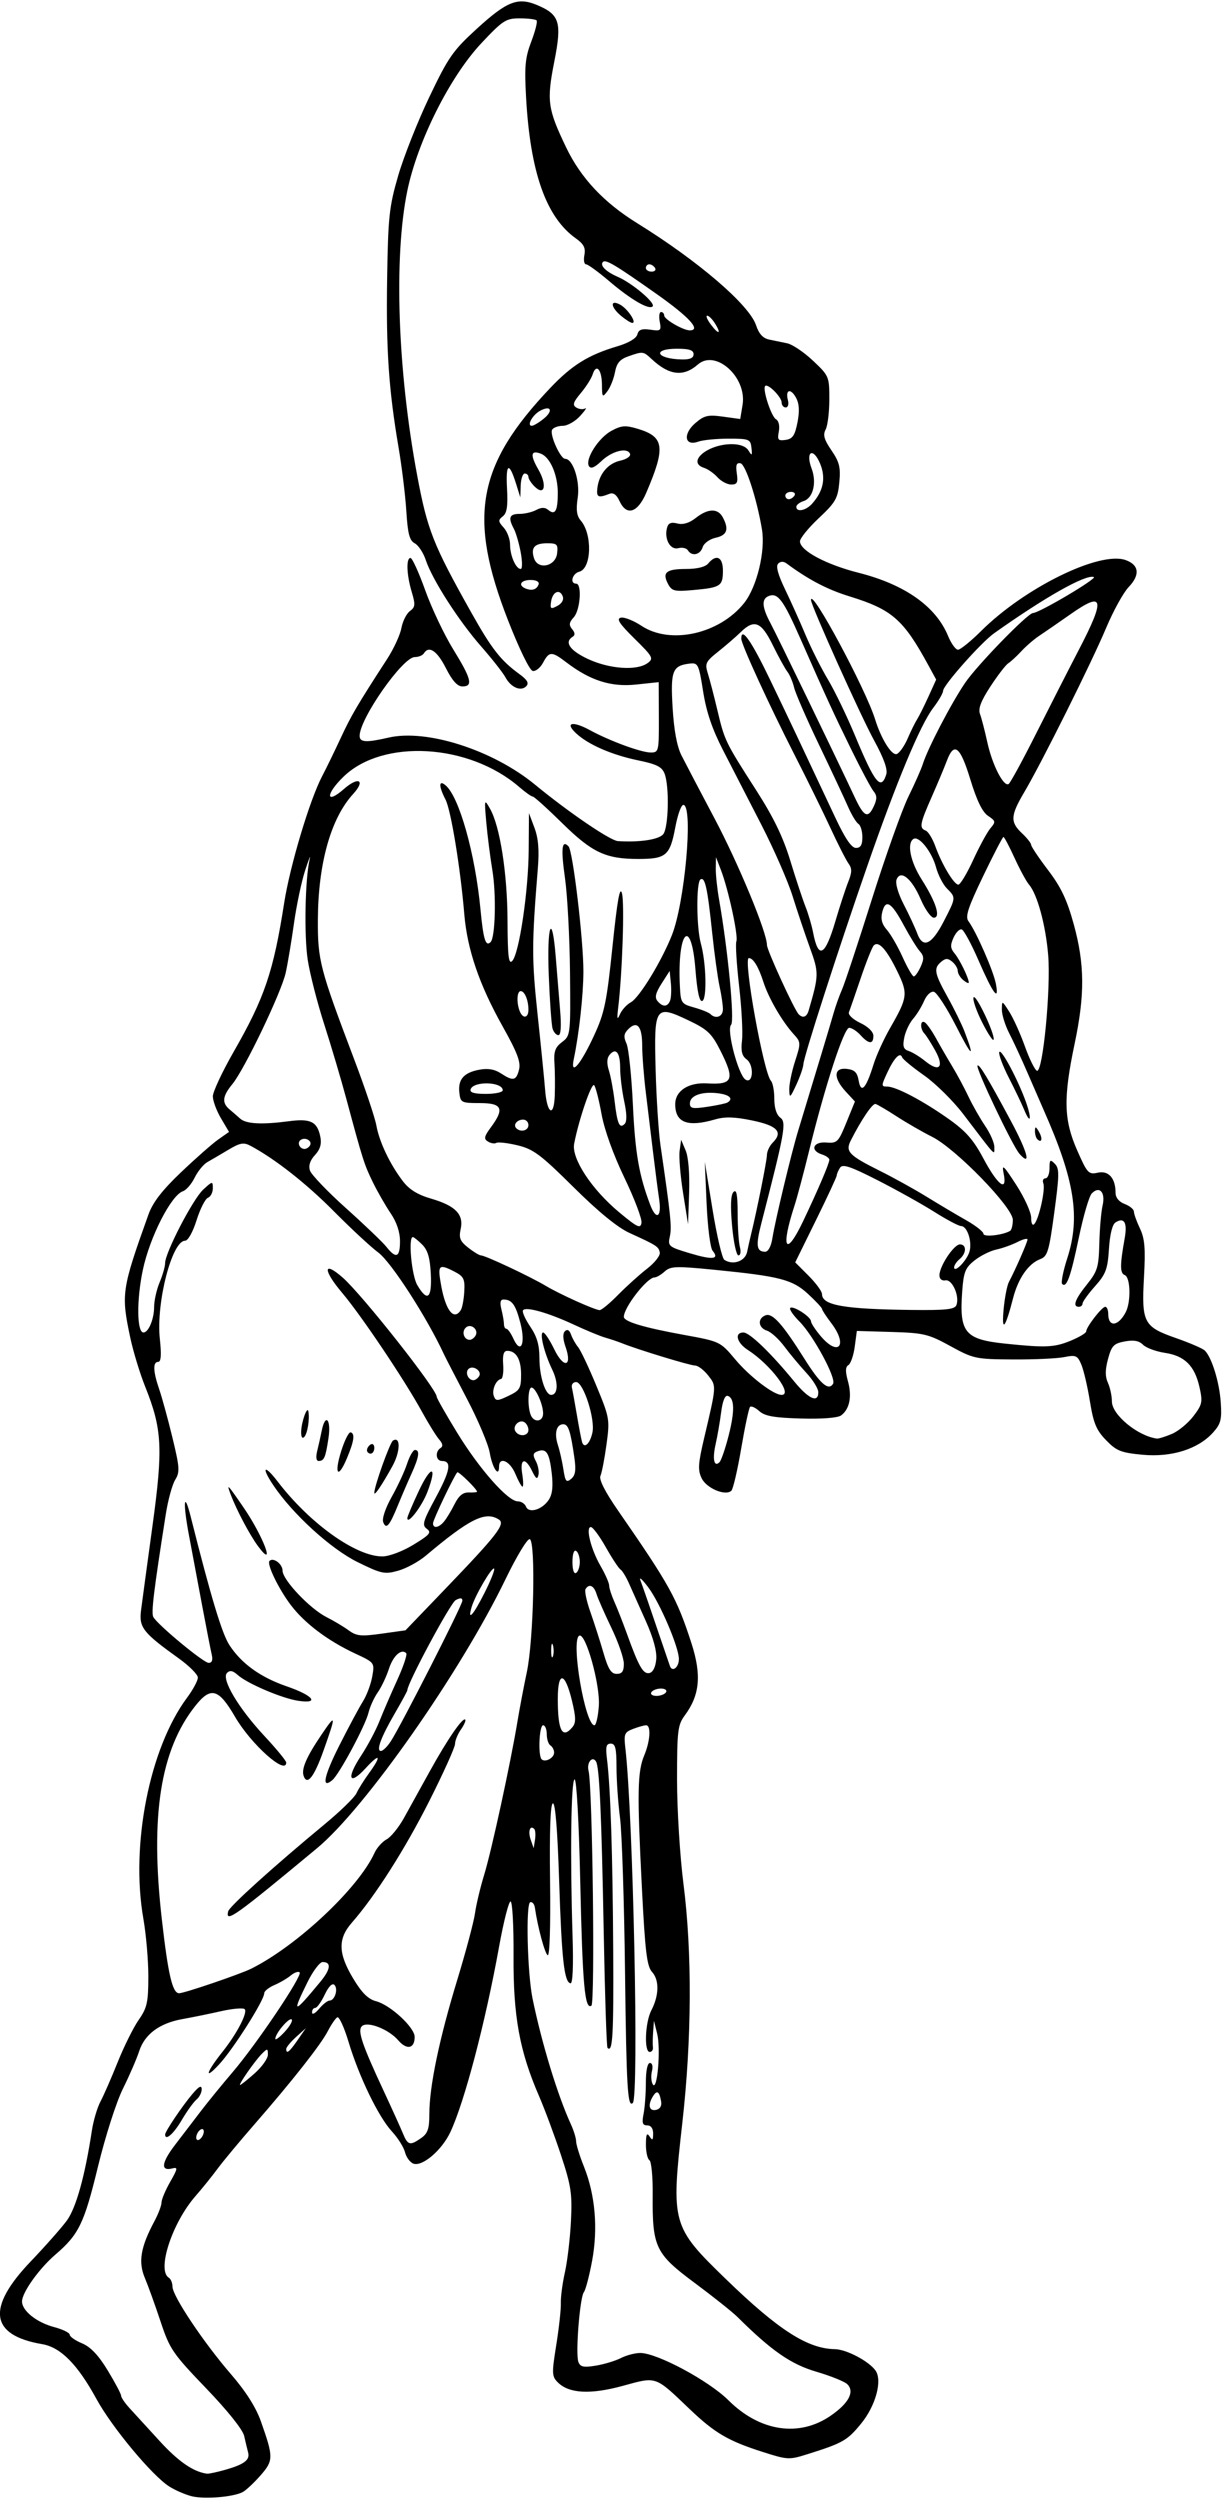 <?xml version="1.0" encoding="UTF-8" standalone="no"?>
<!-- Created with Inkscape (http://www.inkscape.org/) -->

<svg
   xmlns:dc="http://purl.org/dc/elements/1.1/"
   xmlns:cc="http://creativecommons.org/ns#"
   xmlns:rdf="http://www.w3.org/1999/02/22-rdf-syntax-ns#"
   xmlns:svg="http://www.w3.org/2000/svg"
   xmlns="http://www.w3.org/2000/svg"
   xmlns:sodipodi="http://sodipodi.sourceforge.net/DTD/sodipodi-0.dtd"
   xmlns:inkscape="http://www.inkscape.org/namespaces/inkscape"
   id="svg4196"
   version="1.1"
   inkscape:version="0.91 r13725"
   width="312.188"
   height="638.438"
   viewBox="0 0 312.188 638.438"
   sodipodi:docname="Minstrel8.svg">
  <defs
     id="defs4200" />
  <sodipodi:namedview
     pagecolor="#ffffff"
     bordercolor="#666666"
     borderopacity="1"
     objecttolerance="10"
     gridtolerance="10"
     guidetolerance="10"
     inkscape:pageopacity="0"
     inkscape:pageshadow="2"
     inkscape:window-width="1600"
     inkscape:window-height="837"
     id="namedview4198"
     showgrid="false"
     inkscape:zoom="1.0494371"
     inkscape:cx="156.09375"
     inkscape:cy="319.21875"
     inkscape:window-x="-8"
     inkscape:window-y="-8"
     inkscape:window-maximized="1"
     inkscape:current-layer="svg4196" />
  <path
     style="fill:#000000"
     d="m 49.046,637.545 c -1.642,-0.396 -4.255,-1.525 -5.807,-2.507 -4.368,-2.766 -14.64,-15.107 -18.587,-22.332 -4.844,-8.867 -9.148,-13.217 -13.871,-14.02 -13.343,-2.268 -14.306,-9.229 -2.924,-21.139 3.72,-3.893 7.873,-8.591 9.228,-10.44 2.35,-3.207 4.63,-11.397 6.373,-22.888 0.391,-2.578 1.385,-5.953 2.209,-7.5 0.824,-1.547 2.807,-6.08 4.407,-10.073 1.6,-3.993 4.012,-8.845 5.36,-10.781 2.141,-3.076 2.452,-4.467 2.462,-11.021 0.006,-4.125 -0.564,-10.783 -1.268,-14.796 -3.31,-18.877 1.559,-43.528 11.151,-56.454 1.531,-2.062 2.777,-4.383 2.769,-5.156 -0.008,-0.773 -2.208,-2.98 -4.891,-4.904 -9.15,-6.563 -10.187,-7.887 -9.624,-12.285 0.275,-2.147 1.589,-11.844 2.921,-21.548 2.731,-19.902 2.478,-24.704 -1.873,-35.581 -1.352,-3.38 -3.07,-9.029 -3.816,-12.554 -2.353,-11.107 -2.179,-12.282 4.657,-31.378 1.114,-3.111 3.472,-6.171 8.31,-10.781 3.715,-3.54 7.997,-7.312 9.515,-8.381 l 2.76,-1.943 -2.066,-3.501 C 55.304,283.656 54.375,281.142 54.375,279.995 c 0,-1.147 2.408,-6.291 5.352,-11.431 7.877,-13.755 10.123,-20.379 12.869,-37.939 1.489,-9.521 6.527,-26.338 9.707,-32.402 1.065,-2.03 3.209,-6.434 4.764,-9.785 2.652,-5.715 4.261,-8.452 11.85,-20.156 1.672,-2.578 3.304,-6.119 3.627,-7.868 0.323,-1.749 1.301,-3.702 2.173,-4.34 1.378,-1.008 1.439,-1.647 0.466,-4.897 -1.311,-4.374 -1.465,-8.677 -0.311,-8.677 0.445,0 2.142,3.726 3.771,8.281 1.629,4.554 4.851,11.344 7.16,15.089 4.637,7.52 5.113,9.443 2.338,9.443 -1.289,0 -2.587,-1.437 -4.235,-4.688 -2.25,-4.441 -4.338,-5.832 -5.625,-3.75 -0.319,0.516 -1.362,0.938 -2.319,0.938 -3.078,0 -14.087,15.728 -14.087,20.125 0,1.664 1.666,1.764 7.39,0.444 9.771,-2.253 26.659,3.17 37.416,12.014 8.6,7.071 19.206,14.294 21.171,14.418 5.647,0.357 10.524,-0.393 11.601,-1.784 1.35,-1.743 1.578,-12.152 0.337,-15.416 -0.669,-1.76 -2.002,-2.437 -6.72,-3.412 -6.765,-1.397 -12.787,-4.019 -15.906,-6.925 -2.944,-2.742 -0.899,-3.212 3.519,-0.809 5.105,2.777 13.109,5.719 15.56,5.719 2.045,0 2.109,-0.28 2.075,-8.985 l -0.036,-8.985 -5.803,0.616 c -6.362,0.675 -11.691,-1.018 -17.754,-5.643 -3.795,-2.894 -4.413,-2.888 -5.992,0.063 -0.7,1.308 -1.886,2.257 -2.635,2.109 -0.787,-0.155 -3.45,-5.613 -6.306,-12.925 -10.325,-26.433 -7.919,-39.663 10.801,-59.37 5.542,-5.834 9.726,-8.427 17.162,-10.636 2.843,-0.844 4.811,-2.014 5.073,-3.015 0.323,-1.236 1.131,-1.532 3.309,-1.213 2.682,0.394 2.849,0.252 2.409,-2.047 -0.26,-1.358 -0.109,-2.47 0.335,-2.47 0.444,0 0.807,0.411 0.807,0.913 0,0.966 4.848,3.774 6.516,3.774 2.987,0 -0.088,-3.378 -8.442,-9.274 -10.509,-7.417 -13.011,-8.914 -13.717,-8.208 -0.873,0.873 0.722,2.489 3.754,3.804 3.732,1.619 9.754,6.719 8.929,7.562 -0.937,0.958 -5.61,-1.765 -11.158,-6.501 C 152.826,69.416 150.19,67.5 149.712,67.5 c -0.478,0 -0.665,-1.066 -0.416,-2.369 0.348,-1.819 -0.162,-2.807 -2.197,-4.256 -7.599,-5.411 -11.643,-16.882 -12.702,-36.031 -0.438,-7.922 -0.231,-10.13 1.34,-14.249 1.022,-2.681 1.626,-5.106 1.342,-5.391 C 136.795,4.92 134.847,4.688 132.749,4.688 c -3.496,0 -4.309,0.527 -9.758,6.328 -8.055,8.575 -16.332,25.076 -18.944,37.771 -3.473,16.879 -2.461,45.97 2.527,72.619 2.613,13.962 4.065,17.643 13.797,34.983 5.268,9.386 7.528,12.278 12.335,15.781 2.012,1.466 2.487,2.303 1.748,3.078 -1.362,1.427 -3.936,0.328 -5.341,-2.28 -0.629,-1.167 -3.418,-4.713 -6.197,-7.88 -5.74,-6.539 -12.506,-17.092 -14.147,-22.063 -0.608,-1.843 -1.871,-3.76 -2.806,-4.261 -1.348,-0.721 -1.794,-2.419 -2.155,-8.196 -0.251,-4.007 -1.137,-11.294 -1.97,-16.193 -2.538,-14.928 -3.222,-25.002 -2.935,-43.26 0.248,-15.772 0.524,-18.335 2.825,-26.25 1.403,-4.824 4.977,-13.854 7.942,-20.065 4.888,-10.239 6.031,-11.878 12.232,-17.537 7.597,-6.933 10.389,-8.028 15.271,-5.988 5.824,2.433 6.422,4.383 4.437,14.454 -1.981,10.047 -1.703,12.063 3.017,21.903 3.76,7.839 9.612,14.08 18.169,19.377 15.599,9.657 28.643,20.858 30.365,26.075 0.716,2.169 1.76,3.314 3.316,3.635 1.249,0.258 3.343,0.692 4.653,0.965 1.31,0.273 4.264,2.266 6.562,4.43 4.095,3.854 4.18,4.054 4.18,9.878 0,3.269 -0.425,6.738 -0.943,7.707 -0.733,1.369 -0.4,2.559 1.492,5.329 2.034,2.978 2.364,4.326 2.003,8.177 -0.384,4.101 -0.965,5.111 -5.242,9.127 -2.645,2.484 -4.81,5.149 -4.81,5.923 0,2.367 6.617,5.912 15,8.037 11.808,2.993 19.734,8.591 22.834,16.13 0.795,1.934 1.938,3.516 2.541,3.516 0.602,0 3.261,-2.154 5.907,-4.786 11.115,-11.054 30.251,-20.453 36.891,-18.118 3.476,1.222 3.775,3.792 0.803,6.894 -1.346,1.405 -3.941,6.109 -5.765,10.454 -3.731,8.883 -16.434,34.362 -20.903,41.925 -3.545,6 -3.637,7.642 -0.589,10.506 1.289,1.211 2.344,2.545 2.344,2.965 0,0.42 1.944,3.32 4.32,6.444 3.31,4.352 4.844,7.586 6.562,13.832 2.801,10.181 2.86,18 0.23,30.485 -2.918,13.851 -2.794,19.417 0.603,27.16 2.617,5.965 2.942,6.32 5.315,5.799 2.756,-0.605 4.533,1.414 4.533,5.152 0,1.228 0.875,2.293 2.344,2.851 1.289,0.49 2.344,1.365 2.344,1.944 0,0.579 0.693,2.513 1.54,4.298 1.23,2.592 1.438,5.079 1.037,12.372 -0.645,11.706 -0.107,12.733 8.188,15.632 3.525,1.232 6.835,2.665 7.355,3.185 1.785,1.785 3.711,8.041 4.062,13.194 0.302,4.438 0.029,5.515 -1.958,7.728 -3.802,4.235 -10.582,6.376 -17.997,5.684 -5.53,-0.516 -6.672,-0.97 -9.333,-3.711 -2.493,-2.567 -3.228,-4.332 -4.134,-9.927 -0.606,-3.743 -1.591,-7.965 -2.19,-9.383 -0.985,-2.334 -1.398,-2.515 -4.375,-1.917 -1.808,0.364 -7.717,0.634 -13.131,0.6 -9.471,-0.059 -10.075,-0.188 -15.938,-3.407 -5.611,-3.081 -6.799,-3.367 -15,-3.611 l -8.906,-0.264 -0.542,4.027 c -0.298,2.215 -1.027,4.327 -1.618,4.692 -0.783,0.484 -0.812,1.62 -0.108,4.171 1.067,3.865 0.41,7.099 -1.765,8.69 -0.861,0.63 -4.882,0.939 -10.248,0.787 -6.839,-0.193 -9.239,-0.618 -10.64,-1.886 -0.995,-0.901 -2.057,-1.389 -2.36,-1.086 -0.303,0.303 -1.318,5.059 -2.256,10.569 -0.938,5.51 -2.069,10.381 -2.513,10.825 -1.456,1.456 -6.339,-0.572 -7.593,-3.154 -1.019,-2.097 -0.922,-3.688 0.624,-10.252 3.193,-13.553 3.176,-13.291 1.019,-16.034 -1.089,-1.384 -2.593,-2.517 -3.343,-2.517 -1.291,0 -14.635,-4.069 -18.657,-5.689 -1.031,-0.415 -2.93,-1.054 -4.219,-1.418 -1.289,-0.364 -4.875,-1.843 -7.969,-3.285 -6.671,-3.111 -12.46,-4.746 -13.104,-3.704 -0.255,0.412 0.586,2.294 1.868,4.183 1.699,2.504 2.33,4.68 2.33,8.036 0,4.667 1.503,9.377 2.992,9.377 1.741,0 1.886,-3.138 0.296,-6.413 -2.054,-4.231 -3.352,-9.524 -2.335,-9.524 0.415,0 1.689,1.93 2.831,4.289 2.424,5.007 4.677,4.505 2.883,-0.643 -0.697,-1.998 -0.748,-3.377 -0.147,-3.978 0.6,-0.6 1.142,-0.296 1.561,0.878 0.353,0.989 1.166,2.43 1.807,3.204 0.641,0.773 2.735,5.203 4.654,9.844 3.392,8.204 3.464,8.619 2.592,15 -0.493,3.609 -1.187,7.216 -1.543,8.014 -0.421,0.946 1.152,4.047 4.517,8.906 13.16,19.002 14.982,22.294 18.706,33.781 2.644,8.155 2.178,13.284 -1.68,18.499 -1.8,2.434 -1.978,3.906 -1.978,16.424 0,7.577 0.737,19.518 1.641,26.597 2.234,17.49 2.129,39.644 -0.289,61.026 -2.91,25.733 -2.692,26.52 11.06,39.853 13.444,13.034 20.918,17.845 27.901,17.956 2.933,0.047 8.602,3.013 10.365,5.424 1.842,2.519 0.091,9.02 -3.664,13.603 -3.526,4.303 -4.642,4.941 -13.562,7.756 -4.852,1.531 -5.168,1.516 -11.719,-0.581 -8.713,-2.788 -12.137,-4.806 -18.555,-10.937 -8.882,-8.483 -8.31,-8.285 -16.978,-5.909 -8.308,2.277 -13.797,1.991 -16.655,-0.868 -1.54,-1.54 -1.569,-2.255 -0.395,-9.588 0.698,-4.358 1.221,-9.155 1.163,-10.659 -0.058,-1.504 0.411,-5.055 1.044,-7.891 0.633,-2.836 1.326,-8.725 1.542,-13.087 0.345,-6.998 0.044,-8.982 -2.566,-16.875 -1.626,-4.92 -4.152,-11.704 -5.612,-15.077 -4.974,-11.488 -6.585,-20.367 -6.491,-35.768 0.047,-7.688 -0.293,-13.881 -0.761,-13.881 -0.465,0 -1.78,5.168 -2.921,11.484 -3.506,19.4 -8.815,39.614 -12.446,47.392 -2.18,4.669 -7.205,8.944 -9.485,8.069 -0.845,-0.324 -1.798,-1.631 -2.118,-2.904 -0.319,-1.273 -1.817,-3.652 -3.329,-5.287 -3.442,-3.724 -8.421,-14.002 -11.091,-22.894 -1.122,-3.738 -2.424,-6.559 -2.893,-6.269 -0.469,0.29 -1.547,1.869 -2.395,3.508 -1.801,3.483 -9.08,12.729 -18.769,23.841 -3.778,4.333 -8.014,9.431 -9.413,11.328 -1.399,1.897 -3.928,5.032 -5.62,6.965 -5.973,6.826 -9.939,18.938 -6.83,20.859 0.516,0.319 0.938,1.344 0.938,2.279 0,2.369 7.912,14.222 14.861,22.264 3.893,4.505 6.454,8.535 7.744,12.188 3.233,9.15 3.224,9.959 -0.147,13.798 -1.665,1.897 -3.709,3.801 -4.54,4.231 -2.419,1.251 -9.688,1.85 -12.935,1.067 z m 8.502,-6.772 c 4.867,-1.389 6.352,-2.513 5.842,-4.421 -0.222,-0.83 -0.674,-2.719 -1.005,-4.2 -0.365,-1.632 -4.196,-6.433 -9.732,-12.195 -8.528,-8.877 -9.293,-9.997 -11.614,-16.996 -1.366,-4.121 -3.185,-9.16 -4.041,-11.198 -1.72,-4.093 -1.073,-7.894 2.464,-14.495 0.983,-1.834 1.792,-3.974 1.799,-4.755 0.006,-0.781 1.006,-3.159 2.221,-5.285 1.927,-3.369 1.999,-3.809 0.563,-3.434 -3.067,0.802 -2.822,-1.43 0.658,-5.981 1.906,-2.493 4.911,-6.422 6.677,-8.731 1.766,-2.309 5.38,-6.738 8.033,-9.844 6.191,-7.249 17.929,-24.71 17.14,-25.499 -0.332,-0.332 -1.345,0.015 -2.251,0.771 -0.906,0.757 -2.807,1.87 -4.224,2.474 C 68.66,507.59 67.5,508.529 67.5,509.071 c 0,1.805 -7.908,14.275 -11.527,18.177 -3.926,4.233 -3.328,2.047 0.892,-3.255 3.659,-4.599 6.478,-10.025 5.642,-10.861 -0.381,-0.381 -3.105,-0.147 -6.053,0.521 -2.948,0.668 -7.37,1.571 -9.826,2.008 -5.851,1.04 -9.662,3.859 -11.064,8.184 -0.624,1.925 -2.495,6.242 -4.157,9.594 -1.701,3.43 -4.494,12.151 -6.389,19.95 -3.523,14.501 -4.863,17.265 -10.863,22.424 -4.186,3.599 -8.528,9.692 -8.528,11.968 0,2.382 3.732,5.361 8.203,6.547 2.191,0.582 3.984,1.457 3.984,1.946 0,0.489 1.418,1.481 3.151,2.205 2.189,0.915 4.193,3.032 6.562,6.932 1.876,3.088 3.411,5.986 3.411,6.44 0,0.453 0.964,1.875 2.142,3.159 1.178,1.284 4.649,5.076 7.712,8.428 4.769,5.218 8.593,7.857 12.068,8.326 0.456,0.061 2.565,-0.384 4.688,-0.99 z M 42.188,545.138 c 0,-0.783 4.343,-7.234 6.93,-10.294 1.694,-2.004 2.387,-2.374 2.412,-1.287 0.019,0.839 -0.58,2.035 -1.33,2.658 -0.75,0.623 -2.455,2.994 -3.79,5.271 -2.058,3.511 -4.222,5.383 -4.222,3.652 z m 170.014,71.835 c 4.663,-3.208 6.213,-6.176 4.223,-8.088 -0.698,-0.67 -4.258,-2.097 -7.913,-3.171 -6.461,-1.898 -11.436,-5.351 -20.074,-13.934 -1.289,-1.281 -6.225,-5.212 -10.97,-8.737 -10.056,-7.471 -10.844,-9.133 -10.721,-22.613 0.041,-4.49 -0.335,-8.418 -0.836,-8.727 -0.501,-0.31 -0.904,-2.12 -0.896,-4.023 0.011,-2.579 0.246,-3.102 0.923,-2.054 0.735,1.137 0.912,1.003 0.923,-0.703 0.009,-1.328 -0.55,-2.109 -1.509,-2.109 -1.206,0 -1.401,-0.61 -0.938,-2.93 0.322,-1.611 0.586,-5.197 0.586,-7.969 0,-3.063 0.407,-5.039 1.039,-5.039 0.611,0 0.82,0.873 0.508,2.117 -0.292,1.164 -0.186,2.677 0.237,3.361 1.147,1.856 2.073,-9.07 1.1,-12.978 l -0.817,-3.281 -0.207,2.812 c -0.114,1.547 -0.139,3.34 -0.055,3.984 0.084,0.645 -0.288,1.172 -0.826,1.172 -1.469,0 -1.166,-7.587 0.426,-10.639 1.983,-3.803 2.059,-7.714 0.189,-9.78 -1.34,-1.481 -1.78,-5.149 -2.623,-21.852 -1.221,-24.197 -1.125,-29.306 0.625,-33.495 1.526,-3.653 1.77,-7.671 0.466,-7.671 -0.482,0 -1.975,0.418 -3.317,0.928 -2.22,0.844 -2.399,1.29 -1.979,4.922 1.99,17.229 3.499,89.012 1.905,90.606 -1.329,1.329 -1.637,-3.844 -1.991,-33.374 -0.214,-17.937 -0.792,-35.702 -1.284,-39.477 -0.492,-3.776 -0.894,-9.576 -0.894,-12.891 0,-4.836 -0.289,-6.026 -1.464,-6.026 -1.175,0 -1.365,0.785 -0.965,3.984 0.896,7.161 1.449,24.171 1.587,48.791 0.123,21.879 -0.133,26.249 -1.459,24.924 -0.234,-0.234 -0.668,-13.488 -0.964,-29.453 -0.564,-30.426 -1.098,-42.274 -1.969,-43.683 -0.95,-1.538 -2.428,0.293 -1.908,2.365 1.017,4.052 1.689,59.417 0.729,60.01 -1.702,1.052 -2.266,-5.235 -2.852,-31.771 -0.337,-15.282 -0.941,-26.164 -1.445,-26.028 -0.912,0.246 -1.159,19.545 -0.514,40.079 0.238,7.575 0.04,12.117 -0.525,12.001 -1.624,-0.334 -2.254,-6.034 -2.909,-26.326 -0.418,-12.951 -0.981,-19.837 -1.606,-19.629 -0.628,0.209 -0.874,7.101 -0.71,19.819 0.15,11.57 -0.095,19.283 -0.603,18.97 -0.746,-0.461 -2.546,-7.142 -3.273,-12.149 -0.135,-0.93 -0.667,-1.562 -1.183,-1.406 -1.174,0.356 -0.745,18.149 0.594,24.659 2.346,11.399 6.397,24.679 9.768,32.017 0.746,1.625 1.357,3.613 1.357,4.418 0,0.805 0.895,3.695 1.989,6.421 2.894,7.21 3.637,15.781 2.089,24.096 -0.712,3.824 -1.653,7.41 -2.091,7.969 -1.046,1.334 -2.188,15.81 -1.408,17.843 0.492,1.281 1.331,1.457 4.466,0.937 2.123,-0.353 5,-1.224 6.392,-1.936 1.392,-0.712 3.616,-1.295 4.941,-1.295 4.32,0 17.513,7.08 22.564,12.109 7.986,7.952 18.024,9.464 26.072,3.927 z M 107.604,546.041 c 1.686,-1.181 2.084,-2.364 2.084,-6.205 0,-6.947 2.543,-19.16 7.091,-34.055 2.204,-7.219 4.26,-14.93 4.568,-17.137 0.308,-2.206 1.366,-6.636 2.351,-9.844 1.866,-6.076 6.752,-28.575 8.494,-39.113 0.554,-3.352 1.635,-9.047 2.403,-12.656 1.744,-8.199 2.297,-33.398 0.745,-33.936 -0.594,-0.206 -3.341,4.329 -6.191,10.221 -11.467,23.703 -35.829,58.473 -48.12,68.678 -21.135,17.547 -23.495,19.224 -22.737,16.154 0.311,-1.259 11.659,-11.502 24.62,-22.224 4.013,-3.32 7.682,-6.889 8.154,-7.933 0.472,-1.044 1.902,-3.331 3.177,-5.083 3.329,-4.571 2.859,-5.344 -0.813,-1.337 -4.237,4.623 -5.014,2.649 -1.223,-3.107 1.686,-2.56 3.805,-6.532 4.709,-8.825 0.904,-2.293 2.946,-7.023 4.539,-10.51 1.593,-3.487 2.638,-6.598 2.323,-6.913 -1.251,-1.251 -3.337,0.651 -4.439,4.047 -0.639,1.97 -1.919,4.662 -2.845,5.982 -0.925,1.321 -1.982,3.641 -2.349,5.156 -0.81,3.35 -7.477,15.772 -9.259,17.25 -2.847,2.363 -2.134,-1.073 1.864,-8.981 2.315,-4.58 5,-9.592 5.967,-11.139 0.967,-1.547 2.038,-4.408 2.38,-6.358 0.622,-3.541 0.616,-3.549 -4.347,-5.864 -7.001,-3.265 -12.909,-7.711 -16.446,-12.376 -3.143,-4.146 -6.221,-10.518 -5.452,-11.287 0.977,-0.977 3.334,0.787 3.334,2.495 0,2.348 7,9.736 11.25,11.874 1.805,0.908 4.336,2.419 5.625,3.358 2.029,1.478 3.163,1.593 8.438,0.853 l 6.094,-0.855 10.191,-10.607 c 13.303,-13.846 15.413,-16.583 13.649,-17.699 -3.443,-2.179 -7.446,-0.192 -18.684,9.272 -1.805,1.52 -4.969,3.236 -7.031,3.814 -3.46,0.969 -4.26,0.8 -10.337,-2.185 -6.825,-3.352 -16.594,-12.251 -21.541,-19.622 -3.179,-4.736 -2.358,-5.481 1.083,-0.984 8.194,10.706 19.977,19.141 26.738,19.141 1.746,0 5.11,-1.262 7.945,-2.98 4.171,-2.528 4.694,-3.143 3.447,-4.055 -1.296,-0.947 -1.024,-1.901 2.289,-8.035 3.72,-6.888 4.122,-9.304 1.547,-9.304 -1.55,0 -1.79,-2.417 -0.33,-3.319 0.67,-0.414 0.552,-1.126 -0.359,-2.165 -0.747,-0.851 -2.747,-4.079 -4.445,-7.173 -4.452,-8.112 -15.459,-24.502 -20.308,-30.239 -4.995,-5.909 -4.931,-8.366 0.101,-3.947 4.991,4.383 24.013,28.479 24.013,30.419 0,0.368 2.366,4.53 5.258,9.249 5.69,9.285 12.944,17.486 15.466,17.486 0.867,0 1.806,0.6 2.087,1.333 0.703,1.832 4.161,0.804 5.822,-1.731 0.939,-1.433 1.156,-3.452 0.743,-6.933 -0.613,-5.172 -1.381,-6.305 -3.681,-5.422 -1.109,0.426 -1.185,0.943 -0.365,2.476 0.57,1.066 0.871,2.654 0.668,3.53 -0.287,1.24 -0.644,1.022 -1.616,-0.987 -1.754,-3.625 -3.173,-3.232 -2.534,0.703 0.293,1.805 0.327,3.281 0.075,3.281 -0.252,0 -1.075,-1.477 -1.829,-3.281 -1.383,-3.311 -4.158,-4.525 -4.158,-1.82 0,2.894 -1.726,0.318 -2.38,-3.552 -0.368,-2.175 -2.993,-8.389 -5.835,-13.807 -2.842,-5.419 -5.462,-10.492 -5.824,-11.274 -4.361,-9.44 -13.526,-23.645 -16.823,-26.072 -1.846,-1.359 -6.943,-6.088 -11.325,-10.509 -7.069,-7.13 -15.041,-13.393 -21.31,-16.74 -1.755,-0.937 -2.665,-0.774 -5.661,1.016 -1.963,1.173 -4.375,2.587 -5.36,3.141 -0.985,0.555 -2.445,2.342 -3.246,3.97 -0.8,1.629 -2.154,3.195 -3.007,3.479 -3.016,1.006 -8.486,11.759 -10.244,20.135 -1.611,7.677 -1.522,15.938 0.172,15.938 1.287,0 2.718,-3.439 2.718,-6.531 0,-1.597 0.633,-4.419 1.406,-6.27 0.773,-1.851 1.406,-4.075 1.406,-4.941 0,-2.64 7.099,-16.329 9.723,-18.749 2.383,-2.198 2.465,-2.209 2.465,-0.335 0,1.066 -0.562,2.154 -1.25,2.418 -0.687,0.264 -1.992,2.84 -2.9,5.725 -0.957,3.041 -2.194,5.246 -2.945,5.246 -3.348,0 -7.428,15.848 -6.444,25.033 0.439,4.099 0.312,5.904 -0.414,5.904 -1.407,0 -1.318,2.43 0.255,7 0.716,2.08 2.236,7.633 3.377,12.341 1.854,7.65 1.929,8.795 0.705,10.781 -0.753,1.222 -1.833,5.175 -2.4,8.785 -3.118,19.86 -3.772,25.271 -3.175,26.283 1.234,2.092 12.828,11.686 14.122,11.686 0.858,0 1.122,-0.704 0.791,-2.109 -0.273,-1.16 -1.367,-6.75 -2.43,-12.422 -1.064,-5.672 -2.597,-13.843 -3.408,-18.158 -1.569,-8.347 -1.26,-11.495 0.458,-4.671 5.179,20.567 7.997,29.914 9.902,32.831 3.098,4.746 7.949,8.225 14.721,10.557 6.704,2.309 8.413,4.472 2.894,3.663 -4.173,-0.612 -13.09,-4.413 -15.527,-6.618 -1.216,-1.1 -1.973,-1.243 -2.708,-0.508 -1.52,1.52 2.886,8.953 9.537,16.091 3.074,3.299 5.589,6.358 5.589,6.797 0,3.377 -9.011,-4.676 -13.088,-11.697 -4.19,-7.216 -6.189,-7.759 -10.151,-2.756 -8.904,11.242 -11.543,28.034 -8.55,54.399 1.614,14.214 2.724,18.977 4.426,18.977 1.318,0 15.648,-4.884 18.457,-6.29 11.732,-5.875 27.367,-20.564 31.467,-29.563 0.596,-1.308 1.986,-2.862 3.089,-3.454 1.103,-0.592 3.106,-3.064 4.451,-5.494 1.345,-2.43 4.31,-7.793 6.589,-11.918 4.455,-8.064 8.402,-13.814 9.042,-13.174 0.218,0.218 -0.279,1.361 -1.105,2.541 -0.826,1.179 -1.502,2.837 -1.502,3.684 0,0.847 -2.954,7.398 -6.565,14.557 -6.215,12.324 -13.812,24.253 -19.802,31.097 -3.599,4.112 -3.507,7.841 0.351,14.256 2.212,3.677 3.817,5.266 5.859,5.801 3.634,0.951 9.844,6.695 9.844,9.104 0,3.008 -2.001,3.426 -4.195,0.875 -2.458,-2.857 -7.919,-4.971 -9.293,-3.597 -1.147,1.147 0.013,4.596 5.522,16.418 2.163,4.641 4.409,9.598 4.991,11.016 1.224,2.978 1.791,3.115 4.641,1.119 z M 77.572,453.562 c -0.616,-1.755 0.673,-4.762 4.438,-10.353 3.871,-5.748 3.931,-5.37 0.627,3.917 -2.394,6.726 -4.17,8.984 -5.065,6.436 z M 65.917,394.882 c -2.105,-2.847 -5.444,-9.141 -6.948,-13.097 -1.184,-3.115 -0.911,-2.845 3.235,3.189 5.065,7.374 8.381,16.221 3.713,9.908 z m 31.987,-6.12 c -0.349,-0.908 0.553,-3.597 2.175,-6.485 1.524,-2.713 3.287,-6.515 3.919,-8.449 0.632,-1.934 1.538,-3.516 2.013,-3.516 1.31,0 1.047,1.819 -0.87,6.032 -0.954,2.096 -2.508,5.71 -3.454,8.03 -2.182,5.355 -3.033,6.342 -3.783,4.387 z m 6.159,-1.043 c 0,-0.383 1.319,-3.507 2.931,-6.942 3.17,-6.753 4.798,-6.552 2.193,0.27 -1.407,3.683 -5.124,8.524 -5.124,6.672 z M 95.625,381.264 c 0,-1.708 3.989,-12.864 4.773,-13.348 1.972,-1.218 1.903,2.813 -0.11,6.458 -2.751,4.98 -4.663,7.806 -4.663,6.891 z m -8.499,-10.533 c 0.886,-2.864 2.001,-5.078 2.477,-4.922 1.125,0.37 0.846,2.269 -0.97,6.613 -2.251,5.381 -3.322,4.178 -1.506,-1.691 z m -6.085,-0.184 c 0.349,-1.418 0.868,-3.738 1.153,-5.156 0.919,-4.571 2.444,-2.916 1.727,1.875 -0.752,5.023 -1.112,5.859 -2.524,5.859 -0.61,0 -0.748,-0.991 -0.357,-2.578 z M 93.75,370.368 c 0,-0.485 0.422,-1.143 0.938,-1.462 0.516,-0.319 0.938,0.078 0.938,0.882 0,0.804 -0.422,1.462 -0.938,1.462 -0.516,0 -0.938,-0.397 -0.938,-0.882 z m -16.809,-4.79 c 0.071,-2.493 1.57,-6.639 1.847,-5.109 0.359,1.984 -0.237,5.665 -1.056,6.516 -0.526,0.547 -0.831,0.005 -0.791,-1.406 z M 51.902,545.156 c 0.297,-0.773 0.176,-1.406 -0.268,-1.406 -0.444,0 -1.051,0.633 -1.347,1.406 -0.297,0.773 -0.176,1.406 0.268,1.406 0.444,0 1.051,-0.633 1.347,-1.406 z m 116.994,-8.471 c -0.451,-2.567 -1.04,-2.953 -2.057,-1.345 -1.395,2.206 -1.041,3.889 0.74,3.523 1.042,-0.214 1.523,-1.009 1.317,-2.178 z M 65.066,529.515 c 1.854,-1.642 3.372,-3.781 3.372,-4.754 0,-1.642 -0.111,-1.658 -1.541,-0.228 -1.753,1.753 -6.084,7.968 -5.552,7.968 0.193,0 1.867,-1.343 3.722,-2.985 z m 10.974,-8.499 2.105,-3.047 -2.51,2.273 c -1.381,1.25 -2.51,2.621 -2.51,3.047 0,1.418 0.791,0.802 2.915,-2.273 z m -1.521,-5.247 c -0.626,-0.626 -4.151,3.513 -4.186,4.915 -0.011,0.462 1.057,-0.323 2.375,-1.745 1.318,-1.422 2.133,-2.848 1.811,-3.17 z m 9.672,-4.832 c 1.345,0 2.269,-2.978 1.243,-4.004 -0.546,-0.546 -1.485,0.401 -2.481,2.501 -0.882,1.858 -1.977,3.379 -2.434,3.379 -0.457,0 -0.817,0.527 -0.799,1.172 0.017,0.645 0.823,0.223 1.791,-0.938 0.968,-1.16 2.174,-2.109 2.681,-2.109 z m -2.381,-4.761 c 2.685,-3.245 2.906,-5.083 0.612,-5.083 -0.73,0 -2.475,2.32 -3.876,5.156 -4.074,8.245 -3.61,8.235 3.264,-0.073 z M 136.482,467.107 c -1.082,-1.082 -1.637,0.612 -0.899,2.744 l 0.754,2.18 0.345,-2.19 c 0.19,-1.204 0.1,-2.435 -0.2,-2.734 z m 5.08,-19.496 c 0,-0.688 -0.422,-1.511 -0.938,-1.83 -0.516,-0.319 -0.938,-1.609 -0.938,-2.868 0,-1.259 -0.422,-2.288 -0.938,-2.288 -0.994,0 -1.33,7.733 -0.377,8.685 0.895,0.895 3.19,-0.328 3.19,-1.699 z m -41.753,-2.846 c 2.618,-3.996 18.316,-34.814 18.316,-35.958 0,-0.737 -0.523,-0.78 -1.716,-0.142 -1.338,0.716 -12.347,21.238 -12.347,23.016 0,0.223 -1.424,2.854 -3.164,5.847 -3.59,6.174 -4.878,9.66 -3.57,9.66 0.491,0 1.607,-1.09 2.48,-2.422 z m 46.436,-3.665 c 0.926,-1.116 0.902,-2.48 -0.12,-6.729 C 144.334,426.92 142.5,426.686 142.5,433.908 c 0,8.113 1.149,10.32 3.745,7.192 z m 6.74,-5.397 c 0.39,-5.425 -3.404,-18.947 -5.033,-17.94 -2.15,1.329 1.533,22.862 3.91,22.862 0.423,0 0.929,-2.215 1.123,-4.922 z m 17.171,-3.516 c 0.319,-0.516 -0.264,-0.938 -1.296,-0.938 -1.031,0 -2.136,0.422 -2.454,0.938 -0.319,0.516 0.264,0.938 1.296,0.938 1.031,0 2.136,-0.422 2.454,-0.938 z M 159.375,424.919 c 0,-1.42 -1.423,-5.533 -3.162,-9.141 -1.739,-3.608 -3.455,-7.508 -3.813,-8.669 -0.675,-2.186 -1.903,-2.735 -2.815,-1.259 -0.289,0.468 0.271,3.104 1.246,5.859 0.974,2.755 2.473,7.435 3.331,10.4 1.211,4.185 1.968,5.391 3.387,5.391 1.369,0 1.827,-0.648 1.827,-2.581 z m 8.274,-1.09 c 0.199,-2.086 -0.724,-5.485 -2.672,-9.836 -1.637,-3.657 -3.578,-8.002 -4.314,-9.656 -0.736,-1.654 -1.708,-3.236 -2.161,-3.516 -0.453,-0.28 -2.132,-2.829 -3.733,-5.665 C 153.168,392.32 151.451,390 150.953,390 c -1.404,0 -0.003,5.647 2.463,9.926 1.215,2.108 2.209,4.364 2.209,5.015 0,0.65 0.596,2.512 1.324,4.136 0.728,1.625 2.162,5.274 3.187,8.11 3.058,8.462 4.16,10.405 5.734,10.107 0.917,-0.173 1.589,-1.482 1.778,-3.466 z m 5.789,-0.124 c 0,-2.985 -4.79,-14.221 -7.774,-18.236 -1.533,-2.062 -2.462,-2.906 -2.064,-1.875 0.604,1.565 2.063,5.798 7.53,21.856 0.59,1.733 2.307,0.434 2.307,-1.746 z m -32.163,-3.452 c -0.238,-0.912 -0.448,-0.393 -0.467,1.154 -0.019,1.547 0.175,2.293 0.432,1.658 0.257,-0.635 0.272,-1.9 0.035,-2.812 z m -17.477,-13.472 c 1.588,-3.146 2.686,-5.921 2.44,-6.167 -0.539,-0.539 -4.849,6.81 -5.735,9.778 -1.148,3.849 0.369,2.187 3.295,-3.61 z m 24.327,-7.874 c 0,-1.228 -0.422,-2.494 -0.938,-2.812 -0.559,-0.345 -0.938,0.79 -0.938,2.812 0,2.023 0.378,3.158 0.938,2.812 0.516,-0.319 0.938,-1.584 0.938,-2.812 z m -34.678,-10.324 c 0.647,-0.78 1.859,-2.783 2.693,-4.453 1.064,-2.13 2.146,-3.014 3.626,-2.961 1.16,0.041 2.109,-0.043 2.109,-0.186 0,-0.644 -4.744,-5.297 -5.054,-4.957 -0.859,0.94 -6.196,12.147 -6.196,13.011 0,1.412 1.469,1.176 2.822,-0.453 z m 33.284,-16.341 c -0.98,-6.806 -1.541,-8.491 -2.826,-8.491 -1.762,0 -2.354,2.298 -1.371,5.322 0.473,1.456 1.106,4.259 1.406,6.231 0.47,3.082 0.747,3.418 1.977,2.397 1.087,-0.902 1.283,-2.212 0.815,-5.459 z m 39.386,-5.481 c 1.625,-6.343 1.563,-9.681 -0.191,-10.258 -0.699,-0.23 -1.319,1.294 -1.686,4.145 -0.319,2.48 -0.957,6.171 -1.418,8.203 -0.864,3.812 -0.395,5.974 0.996,4.583 0.436,-0.436 1.471,-3.439 2.299,-6.673 z m -34.765,-0.911 c 0.744,-3.424 -2.313,-12.88 -4.164,-12.88 -0.773,0 -1.26,0.633 -1.082,1.406 0.178,0.773 0.753,3.938 1.277,7.031 0.524,3.094 1.113,6.179 1.31,6.856 0.536,1.848 2.027,0.495 2.659,-2.414 z m 147.993,0.384 c 1.669,-0.697 4.157,-2.74 5.529,-4.538 2.278,-2.987 2.414,-3.629 1.566,-7.404 -1.234,-5.492 -3.782,-8.022 -8.846,-8.781 -2.274,-0.341 -4.786,-1.272 -5.583,-2.069 -1.031,-1.031 -2.378,-1.275 -4.673,-0.844 -2.812,0.527 -3.357,1.099 -4.266,4.475 -0.752,2.792 -0.759,4.492 -0.026,6.1 0.559,1.227 1.016,3.37 1.016,4.764 3e-5,3.393 6.634,8.85 11.514,9.472 0.403,0.051 2.099,-0.477 3.768,-1.174 z M 135,365.212 c 0,-0.743 -0.459,-1.634 -1.019,-1.981 -1.324,-0.818 -3.131,0.989 -2.313,2.313 0.919,1.487 3.332,1.247 3.332,-0.332 z m 3.75,-4.23 c 0,-2.317 -1.924,-6.607 -2.963,-6.607 -0.909,0 -1.058,4.765 -0.218,6.955 0.807,2.103 3.181,1.843 3.181,-0.348 z m -5.625,-9.874 c 0,-3.949 -1.251,-6.108 -3.54,-6.108 -0.911,0 -1.216,1.033 -1.037,3.516 0.14,1.934 -0.107,3.583 -0.547,3.666 -1.326,0.249 -2.416,2.873 -1.829,4.403 0.49,1.277 0.9,1.267 3.751,-0.093 2.877,-1.372 3.201,-1.917 3.201,-5.384 z m 75.929,4.439 c -0.005,-0.902 -1.377,-3.117 -3.05,-4.922 -1.673,-1.805 -4.2,-4.835 -5.616,-6.734 -1.416,-1.899 -3.419,-3.72 -4.45,-4.048 -2.245,-0.713 -2.477,-3.11 -0.378,-3.915 1.777,-0.682 4.309,2.147 9.993,11.164 4.022,6.38 6.115,8.197 7.278,6.315 0.868,-1.404 -5.075,-12.382 -8.622,-15.93 -1.581,-1.581 -2.625,-3.124 -2.321,-3.428 0.696,-0.696 5.3,2.258 5.3,3.4 0,0.464 1.092,2.142 2.427,3.728 4.607,5.475 7.111,2.453 2.729,-3.293 C 211.055,336.195 210,334.579 210,334.294 c 0,-0.285 -1.582,-1.985 -3.516,-3.777 -4.025,-3.73 -7.191,-4.552 -23.939,-6.214 -9.863,-0.979 -11.229,-0.933 -12.73,0.425 -0.925,0.837 -2.097,1.522 -2.604,1.522 -1.885,0 -7.836,7.642 -7.836,10.063 0,1.217 5.041,2.731 15.357,4.611 9.237,1.683 9.274,1.701 13.125,6.288 3.679,4.383 9.763,9.039 11.812,9.039 3.027,0 -2.777,-7.718 -8.653,-11.506 -2.817,-1.816 -3.459,-4.432 -1.088,-4.432 1.583,0 6.997,5.218 12.942,12.474 3.713,4.532 6.199,5.641 6.185,2.76 z m -86.646,-4.089 c 0.808,-1.308 -1.632,-2.922 -2.741,-1.813 -0.902,0.902 -0.033,2.855 1.27,2.855 0.455,0 1.117,-0.469 1.471,-1.042 z m 10.534,-13.573 c -1.209,-4.667 -2.141,-5.97 -4.289,-5.996 -0.829,-0.01 -0.995,0.762 -0.547,2.547 0.354,1.409 0.643,3.096 0.643,3.75 0,0.654 0.284,1.189 0.631,1.189 0.347,0 1.141,1.119 1.764,2.486 1.904,4.18 3.181,1.358 1.798,-3.976 z m 140.559,4.537 c 2.195,-0.902 3.992,-1.974 3.994,-2.382 0.006,-1.127 4.001,-6.29 4.867,-6.29 0.419,0 0.761,0.819 0.761,1.82 0,3.454 2.547,3.218 4.454,-0.413 1.391,-2.65 1.238,-8.939 -0.231,-9.503 -1.244,-0.478 -1.25,-2.537 -0.026,-9.363 0.725,-4.043 -0.088,-5.483 -2.318,-4.104 -0.827,0.511 -1.454,3.02 -1.693,6.776 -0.33,5.181 -0.798,6.434 -3.564,9.543 -1.751,1.968 -3.184,3.954 -3.184,4.412 0,0.459 -0.422,0.834 -0.938,0.834 -1.683,0 -0.992,-1.917 2.061,-5.717 2.697,-3.356 3.016,-4.413 3.163,-10.492 0.09,-3.718 0.469,-8.081 0.841,-9.696 0.773,-3.352 -0.821,-5.092 -2.779,-3.034 -0.671,0.706 -2.149,5.755 -3.284,11.221 -2.09,10.066 -3.148,13.01 -4.27,11.888 -0.341,-0.341 0.244,-3.291 1.299,-6.557 3.397,-10.516 1.898,-19.989 -5.977,-37.769 -0.685,-1.547 -2.519,-5.766 -4.075,-9.375 -1.556,-3.609 -3.693,-8.234 -4.748,-10.276 -1.056,-2.043 -1.912,-4.785 -1.904,-6.094 0.016,-2.369 0.024,-2.367 1.891,0.547 1.031,1.61 2.827,5.586 3.99,8.835 1.163,3.25 2.553,6.055 3.087,6.233 1.502,0.501 3.578,-20.958 2.86,-29.564 -0.64,-7.677 -2.777,-15.524 -4.899,-17.987 -0.678,-0.787 -2.338,-3.846 -3.689,-6.797 -1.351,-2.951 -2.625,-5.365 -2.832,-5.365 -0.207,0 -2.547,4.513 -5.201,10.028 -3.858,8.019 -4.609,10.32 -3.747,11.484 1.998,2.698 6.377,12.68 7.002,15.958 0.916,4.809 -0.716,2.602 -4.485,-6.066 -1.783,-4.101 -3.686,-7.604 -4.229,-7.785 -0.543,-0.181 -1.482,0.757 -2.087,2.085 -0.885,1.943 -0.832,2.734 0.274,4.058 1.315,1.574 3.611,6.298 3.611,7.428 0,0.297 -0.633,0.014 -1.406,-0.628 -0.773,-0.642 -1.406,-1.697 -1.406,-2.344 0,-0.647 -0.633,-1.702 -1.406,-2.344 -1.122,-0.931 -1.691,-0.931 -2.812,0 -2.008,1.666 -1.787,2.886 1.641,9.051 1.676,3.014 3.61,6.957 4.299,8.762 2.73,7.152 1.924,6.63 -2.17,-1.406 -2.364,-4.641 -4.913,-8.573 -5.664,-8.739 -0.777,-0.171 -1.852,0.84 -2.493,2.344 -0.62,1.455 -1.883,3.509 -2.808,4.565 -0.925,1.056 -1.94,3.211 -2.255,4.789 -0.454,2.269 -0.212,2.987 1.157,3.436 0.952,0.312 2.849,1.478 4.216,2.59 3.594,2.925 4.897,1.55 2.548,-2.691 -1.061,-1.915 -2.311,-3.883 -2.778,-4.373 -1.162,-1.219 -1.078,-3.58 0.102,-2.851 0.523,0.323 1.804,2.141 2.848,4.04 1.043,1.899 2.918,5.14 4.165,7.202 1.248,2.062 3.116,5.544 4.151,7.736 1.035,2.192 2.952,5.56 4.259,7.483 1.307,1.923 2.362,4.348 2.345,5.389 -0.036,2.159 0.759,3.001 -7.938,-8.411 -2.578,-3.383 -7.079,-7.831 -10.002,-9.884 -2.923,-2.053 -5.454,-4.138 -5.625,-4.634 -0.499,-1.448 -2.061,0.176 -3.811,3.961 -1.542,3.336 -1.542,3.516 0,3.52 2.277,0.006 9.053,3.573 15.688,8.26 4.369,3.087 6.342,5.32 8.838,10.006 3.7,6.946 6.203,8.855 5.236,3.995 -0.523,-2.627 -0.082,-2.235 3.207,2.851 2.097,3.243 3.813,7.019 3.813,8.391 0,1.46 0.335,2.124 0.808,1.603 1.199,-1.321 2.875,-8.88 2.301,-10.376 -0.274,-0.713 -0.03,-1.296 0.54,-1.296 0.571,0 1.038,-1.145 1.038,-2.545 0,-2.228 0.169,-2.374 1.358,-1.172 1.185,1.199 1.168,2.781 -0.139,12.465 -1.335,9.895 -1.721,11.177 -3.578,11.883 -3.044,1.157 -5.651,4.913 -6.961,10.028 -1.968,7.682 -2.964,8.851 -2.407,2.825 0.276,-2.982 0.888,-6.146 1.36,-7.031 1.621,-3.038 4.743,-10.17 4.743,-10.835 0,-0.366 -1.16,-0.073 -2.578,0.652 -1.418,0.725 -3.852,1.591 -5.409,1.926 -1.557,0.335 -4.057,1.586 -5.555,2.78 -2.354,1.877 -2.78,2.95 -3.139,7.907 -0.763,10.543 0.658,12.257 11.056,13.341 10.224,1.065 12.482,0.965 16.627,-0.74 z m -13.054,-47.741 c -1.76,-1.963 -11.279,-21.975 -10.72,-22.535 0.449,-0.449 2.64,3.183 8.482,14.059 4.306,8.016 5.342,11.939 2.238,8.476 z M 265,290.938 c -0.344,-0.344 -0.612,-1.293 -0.596,-2.109 0.023,-1.219 0.206,-1.179 1.023,0.227 1.009,1.736 0.717,3.027 -0.427,1.883 z m -3.362,-7.53 c -0.593,-1.444 -2.347,-5.104 -3.898,-8.133 -1.55,-3.029 -2.656,-5.982 -2.457,-6.562 0.406,-1.183 4.836,7.119 6.859,12.852 1.514,4.292 1.11,5.772 -0.504,1.843 z m -10.713,-22.276 c -1.451,-2.866 -2.45,-5.734 -2.219,-6.374 0.46,-1.277 5.569,9.449 5.13,10.768 -0.15,0.449 -1.459,-1.529 -2.91,-4.394 z m -129.468,80.037 c 0.966,-1.563 -1.207,-3.356 -2.5,-2.062 -1.082,1.082 -0.405,3.082 1.043,3.082 0.455,0 1.11,-0.459 1.457,-1.019 z m -3.715,-6.619 c 0.366,-0.592 0.758,-2.719 0.871,-4.726 0.178,-3.155 -0.153,-3.836 -2.438,-5.018 -4.117,-2.129 -4.435,-1.803 -3.464,3.555 1.166,6.43 3.277,9.027 5.031,6.19 z m 40.161,-3.846 c 2.151,-2.191 5.491,-5.205 7.422,-6.696 1.931,-1.491 3.386,-3.345 3.234,-4.118 -0.3,-1.522 -0.756,-1.817 -7.733,-4.998 -3.05,-1.391 -7.956,-5.402 -14.3,-11.692 -8.398,-8.328 -10.262,-9.721 -14.297,-10.689 -2.552,-0.612 -4.996,-0.893 -5.432,-0.623 -0.436,0.269 -1.395,0.117 -2.131,-0.338 -1.117,-0.69 -0.993,-1.296 0.748,-3.65 3.527,-4.771 2.881,-6.18 -2.833,-6.18 -4.7,0 -4.937,-0.12 -5.226,-2.635 -0.39,-3.399 1.114,-5.137 5.088,-5.883 2.194,-0.412 3.912,-0.126 5.498,0.913 3.159,2.07 3.944,1.911 4.661,-0.946 0.479,-1.909 -0.454,-4.367 -4.181,-11.016 -5.989,-10.683 -9.05,-19.645 -9.809,-28.715 -0.986,-11.785 -3.41,-26.56 -4.798,-29.243 -1.755,-3.393 -1.759,-5.107 -0.009,-3.655 3.495,2.901 7.583,17.404 8.95,31.753 0.73,7.667 1.321,9.57 2.579,8.312 1.209,-1.209 1.48,-12.138 0.455,-18.333 -0.562,-3.398 -1.263,-8.921 -1.558,-12.273 -0.521,-5.928 -0.496,-6.022 0.953,-3.47 2.553,4.5 4.426,16.465 4.475,28.585 0.037,9.167 0.283,11.274 1.203,10.312 1.769,-1.848 4.132,-17.76 4.206,-28.327 l 0.066,-9.444 1.404,3.75 c 0.997,2.663 1.25,5.653 0.871,10.312 -1.574,19.371 -1.579,23.209 -0.055,37.5 0.88,8.25 1.739,16.851 1.909,19.114 0.461,6.138 2.262,7.208 2.465,1.464 0.09,-2.552 0.053,-6.298 -0.082,-8.325 -0.196,-2.935 0.2,-4.02 1.945,-5.338 2.16,-1.63 2.189,-1.885 2.031,-17.808 -0.088,-8.885 -0.663,-19.69 -1.276,-24.011 -1.083,-7.628 -0.826,-9.961 0.899,-8.159 1.115,1.165 3.824,23.976 3.8,32.008 -0.017,5.966 -1.111,15.911 -2.451,22.286 -0.969,4.613 1.741,1.465 5.199,-6.038 2.647,-5.742 3.21,-8.475 4.689,-22.735 1.226,-11.824 1.88,-15.479 2.418,-13.512 0.682,2.491 0.087,20.456 -0.965,29.179 -0.353,2.928 -0.257,3.301 0.441,1.702 0.491,-1.126 1.744,-2.503 2.784,-3.06 2.158,-1.155 7.873,-10.507 10.512,-17.2 3.262,-8.276 5.441,-32.405 2.999,-33.218 -0.578,-0.193 -1.5,2.284 -2.168,5.825 -1.347,7.137 -2.346,7.982 -9.442,7.982 -8.315,0 -11.794,-1.634 -19.384,-9.101 -3.821,-3.76 -7.232,-6.837 -7.578,-6.837 -0.347,-6.3e-4 -1.896,-1.097 -3.443,-2.435 -12.82,-11.096 -34.855,-12.388 -44.899,-2.633 -4.639,4.505 -4.563,7.238 0.088,3.154 3.763,-3.304 5.632,-2.291 2.359,1.279 -5.684,6.201 -8.922,17.737 -8.995,32.042 -0.053,10.415 0.493,12.514 9.271,35.69 2.748,7.255 5.298,14.848 5.666,16.875 0.775,4.266 3.438,9.873 6.763,14.239 1.644,2.16 3.768,3.474 7.249,4.486 6.202,1.803 8.356,4.021 7.536,7.757 -0.501,2.281 -0.165,3.116 1.913,4.75 1.387,1.091 2.857,1.983 3.267,1.983 1.087,0 12.597,5.408 16.594,7.797 3.525,2.107 12.237,6.039 13.701,6.184 0.453,0.045 2.584,-1.711 4.735,-3.903 z m -16.727,-67.969 c -0.282,-0.902 -0.723,-7.02 -0.979,-13.594 -0.507,-13.019 0.839,-16.555 1.785,-4.688 0.318,3.996 0.819,10.113 1.113,13.594 0.344,4.077 0.189,6.328 -0.436,6.328 -0.533,0 -1.2,-0.738 -1.482,-1.641 z m 103.161,70.578 c 0.868,-2.262 -1.062,-6.627 -2.793,-6.318 -0.928,0.166 -1.543,-0.35 -1.543,-1.296 0,-2.319 3.694,-7.886 5.233,-7.886 1.749,0 1.703,2.273 -0.076,3.75 -0.773,0.642 -1.406,1.589 -1.406,2.105 0,1.493 2.926,-1.343 3.824,-3.707 0.934,-2.458 -0.384,-6.835 -2.059,-6.835 -0.602,0 -3.678,-1.632 -6.837,-3.627 -3.159,-1.995 -9.686,-5.633 -14.505,-8.086 -7.008,-3.566 -8.926,-4.201 -9.579,-3.17 -0.449,0.709 -0.823,1.591 -0.831,1.96 -0.007,0.369 -2.398,5.516 -5.312,11.437 l -5.297,10.766 3.422,3.422 c 1.882,1.882 3.422,3.988 3.422,4.679 0,2.854 5.561,3.843 22.764,4.048 8.929,0.107 11.146,-0.131 11.573,-1.243 z m -134.278,-7.952 c -0.205,-4.119 -0.78,-6.081 -2.199,-7.5 -1.057,-1.057 -2.133,-1.922 -2.391,-1.922 -1.224,0 -0.312,9.819 1.14,12.277 2.59,4.385 3.762,3.415 3.45,-2.855 z m 80.813,-5.645 c 0.27,-1.304 0.698,-3.215 0.952,-4.246 1.521,-6.193 4.091,-19.011 4.102,-20.458 0.007,-0.939 0.666,-2.361 1.465,-3.161 2.725,-2.725 1.237,-4.351 -5.208,-5.685 -4.506,-0.933 -6.97,-1.005 -9.479,-0.276 -7.052,2.05 -10.204,0.855 -10.204,-3.868 0,-3.422 3.351,-5.614 8.151,-5.331 6.622,0.391 7.152,-0.931 3.37,-8.406 -2.207,-4.362 -3.274,-5.372 -8.103,-7.672 -8.557,-4.076 -8.857,-3.627 -8.423,12.577 0.195,7.269 0.754,15.959 1.242,19.311 2.623,18 2.919,20.875 2.393,23.267 -0.55,2.506 -0.35,2.675 5.128,4.316 5.846,1.751 7.616,1.546 5.777,-0.671 -0.574,-0.692 -1.255,-6.081 -1.513,-11.976 l -0.469,-10.718 1.983,12.188 c 1.09,6.703 2.45,12.49 3.02,12.859 2.23,1.443 5.318,0.354 5.816,-2.051 z m -3.848,-6.672 c -0.456,-5.155 -0.337,-7.916 0.371,-8.625 0.765,-0.765 1.046,0.692 1.055,5.473 0.007,3.584 0.267,7.465 0.578,8.625 0.314,1.171 0.143,2.109 -0.384,2.109 -0.522,0 -1.251,-3.412 -1.62,-7.583 z m -12.514,-8.355 c -0.699,-4.383 -1.097,-9.234 -0.884,-10.781 l 0.388,-2.812 1.153,2.729 c 0.698,1.652 1.047,5.907 0.884,10.781 l -0.269,8.052 -1.272,-7.969 z m -72.322,12.318 c 0,-2.323 -0.847,-4.867 -2.365,-7.104 -1.301,-1.917 -3.334,-5.456 -4.518,-7.865 -2.235,-4.546 -2.603,-5.697 -6.789,-21.256 -1.387,-5.156 -3.952,-13.805 -5.699,-19.219 -1.747,-5.414 -3.634,-12.781 -4.193,-16.371 -0.969,-6.222 -0.685,-20.824 0.502,-25.816 0.307,-1.289 -0.206,-0.023 -1.138,2.812 -0.933,2.836 -2.229,8.953 -2.88,13.594 -0.651,4.641 -1.603,10.336 -2.115,12.656 -1.107,5.016 -10.519,24.66 -13.623,28.431 -2.544,3.091 -2.738,4.777 -0.742,6.454 0.791,0.665 2.025,1.734 2.74,2.376 1.513,1.357 5.538,1.567 12.457,0.652 5.569,-0.737 7.258,0.12 8.029,4.069 0.345,1.766 -0.083,3.173 -1.391,4.579 -1.244,1.338 -1.682,2.681 -1.282,3.941 0.334,1.051 4.487,5.39 9.229,9.641 4.742,4.251 9.391,8.7 10.331,9.887 2.452,3.096 3.448,2.673 3.448,-1.462 z m 95.149,-0.834 c 0.679,-4.363 4.848,-21.74 6.58,-27.422 4.564,-14.976 8.241,-27.175 9.043,-30 0.513,-1.805 1.491,-4.547 2.175,-6.094 0.684,-1.547 4.105,-11.883 7.602,-22.969 3.497,-11.086 7.703,-22.898 9.346,-26.25 1.643,-3.352 3.291,-7.074 3.662,-8.273 1.229,-3.966 7.265,-15.551 10.83,-20.79 3.079,-4.523 16.007,-17.812 17.328,-17.812 1.564,0 16.537,-8.863 15.536,-9.197 -2.117,-0.706 -12.372,5.077 -25.456,14.353 -3.338,2.367 -13.046,13.315 -13.046,14.713 0,0.576 -1.14,2.543 -2.534,4.37 -3.308,4.337 -9.379,18.9 -16.861,40.448 -7.544,21.725 -16.208,48.594 -16.299,50.55 -0.038,0.815 -0.851,3.169 -1.805,5.231 -1.579,3.411 -1.742,3.526 -1.805,1.28 -0.038,-1.359 0.63,-4.636 1.485,-7.282 1.505,-4.66 1.494,-4.878 -0.353,-6.905 -2.951,-3.239 -6.415,-9.208 -7.742,-13.343 -1.25,-3.893 -2.592,-6.094 -3.719,-6.094 -1.506,0 3.8,29.426 5.655,31.359 0.47,0.49 0.855,2.553 0.855,4.584 0,2.343 0.563,4.105 1.54,4.819 1.601,1.171 1.148,3.69 -4.864,27.029 -1.454,5.645 -1.238,7.208 0.993,7.208 0.79,0 1.525,-1.394 1.855,-3.516 z m 7.805,-4.219 c 3.753,-7.861 6.733,-14.835 6.733,-15.759 0,-0.415 -0.844,-1.023 -1.875,-1.35 -3.136,-0.995 -2.305,-3.323 1.089,-3.05 2.792,0.224 3.09,-0.072 5.143,-5.119 l 2.179,-5.357 -2.33,-2.514 c -3.242,-3.499 -3.129,-6.207 0.244,-5.818 2.011,0.232 2.677,0.892 3.047,3.021 0.593,3.416 1.885,2.007 3.786,-4.131 0.719,-2.32 2.64,-6.539 4.27,-9.375 4.478,-7.79 4.592,-8.725 1.767,-14.499 -2.756,-5.633 -4.778,-7.83 -5.992,-6.508 -0.43,0.468 -1.923,4.226 -3.319,8.351 -1.396,4.125 -2.746,8.019 -3.001,8.653 -0.263,0.654 0.987,1.844 2.89,2.752 2.027,0.966 3.353,2.272 3.353,3.3 0,2.219 -1.172,2.157 -3.281,-0.174 -0.933,-1.031 -2.241,-1.875 -2.906,-1.875 -1.335,0 -6.165,14.825 -10.233,31.406 -1.391,5.672 -3.079,12 -3.751,14.062 -3.554,10.916 -2.254,13.285 2.187,3.984 z m 52.905,2.413 c 0.387,-0.228 0.703,-1.498 0.703,-2.823 0,-3.199 -14.594,-18.205 -20.631,-21.214 -2.393,-1.193 -6.43,-3.515 -8.97,-5.161 -2.54,-1.646 -5.002,-3.095 -5.472,-3.221 -0.775,-0.207 -3.625,3.999 -6.337,9.353 -1.415,2.795 -0.47,3.783 7.347,7.678 3.523,1.756 8.937,4.751 12.031,6.657 3.094,1.906 7.629,4.599 10.078,5.985 2.449,1.386 4.453,2.958 4.453,3.493 0,0.892 4.933,0.349 6.797,-0.748 z m -98.531,-13.584 c -2.843,-5.915 -5.118,-12.243 -5.84,-16.25 -0.651,-3.609 -1.5,-6.93 -1.887,-7.38 -0.658,-0.764 -3.928,8.802 -5.109,14.948 -0.723,3.762 4.48,11.678 11.527,17.535 4.658,3.871 5.427,4.231 5.677,2.657 0.159,-1.002 -1.806,-6.181 -4.368,-11.509 z m 8.886,5.547 c -0.327,-2.191 -1.026,-7.57 -1.553,-11.953 -0.527,-4.383 -1.369,-11.344 -1.873,-15.469 -0.504,-4.125 -0.915,-9.479 -0.914,-11.898 9.4e-4,-4.892 -1.295,-6.426 -3.536,-4.185 -1.167,1.167 -1.268,1.953 -0.475,3.695 0.554,1.217 1.294,8.299 1.643,15.738 0.576,12.265 1.564,17.949 4.428,25.479 1.533,4.029 2.96,3.148 2.28,-1.406 z M 79.179,292.565 c 0.693,-1.122 -1.07,-2.233 -2.319,-1.462 -1.048,0.648 -0.36,2.334 0.953,2.334 0.455,0 1.07,-0.393 1.366,-0.873 z M 135,287.344 c 0,-0.773 -0.608,-1.406 -1.351,-1.406 -1.566,0 -2.624,1.338 -1.749,2.213 1.12,1.12 3.1,0.605 3.1,-0.807 z m 24.472,-6.049 c -0.569,-2.653 -1.035,-6.466 -1.035,-8.473 0,-4.002 -1.085,-5.372 -2.706,-3.419 -0.7,0.843 -0.759,2.152 -0.181,3.974 0.474,1.494 1.132,5.013 1.462,7.819 0.691,5.877 1.254,7.162 2.565,5.851 0.613,-0.613 0.577,-2.567 -0.106,-5.753 z m 26.387,0.278 c 1.601,-0.985 0.503,-2.015 -2.526,-2.369 -4.105,-0.479 -7.084,0.611 -7.084,2.592 0,1.309 0.675,1.442 4.453,0.876 2.449,-0.367 4.77,-0.861 5.156,-1.099 z m -57.422,-3.117 c 0,-2.194 -7.48,-2.424 -8.204,-0.252 -0.274,0.824 0.886,1.172 3.907,1.172 2.363,0 4.297,-0.414 4.297,-0.92 z m 62.293,-7.908 c -1.188,-0.869 -1.487,-2.109 -1.167,-4.842 0.237,-2.021 -0.096,-8.265 -0.74,-13.876 -0.643,-5.611 -0.959,-10.751 -0.701,-11.423 0.533,-1.389 -2.044,-13.28 -3.948,-18.219 l -1.265,-3.281 -0.048,2.891 c -0.026,1.59 0.355,5.176 0.849,7.969 2.253,12.75 4.003,31.022 3.061,31.964 -1.221,1.221 1.837,12.838 3.684,13.993 1.983,1.24 2.247,-3.733 0.275,-5.175 z M 135,257.889 c 0,-2.449 -0.96,-4.764 -1.975,-4.764 -0.958,0 -1.111,2.884 -0.268,5.08 0.791,2.062 2.243,1.858 2.243,-0.315 z m 49.688,-0.13 c 0,-1.061 -0.388,-3.697 -0.863,-5.859 -0.474,-2.162 -1.326,-8.36 -1.893,-13.775 -1.192,-11.388 -1.82,-14.242 -2.976,-13.528 -1.113,0.688 -1.051,12.224 0.087,16.34 1.385,5.009 1.61,14.266 0.357,14.709 -0.72,0.255 -1.288,-2.393 -1.74,-8.103 -1.073,-13.559 -4.636,-9.843 -3.974,4.146 0.213,4.501 0.336,4.691 3.659,5.625 1.891,0.532 3.755,1.283 4.141,1.67 1.372,1.374 3.202,0.674 3.202,-1.225 z m 21.912,0.288 c 2.624,-9.043 2.635,-9.58 0.304,-16.008 -1.248,-3.442 -3.229,-9.349 -4.403,-13.127 -1.174,-3.778 -4.772,-12.005 -7.996,-18.281 -3.224,-6.277 -7.627,-14.837 -9.784,-19.022 -2.778,-5.392 -4.261,-9.764 -5.088,-15 -1.094,-6.926 -1.305,-7.374 -3.371,-7.138 -4.477,0.511 -4.99,1.818 -4.427,11.269 0.346,5.795 1.111,9.907 2.272,12.204 0.963,1.905 4.783,9.188 8.489,16.184 6.097,11.511 13.342,29.015 13.342,32.233 0,1.326 6.982,16.558 8.104,17.68 1.096,1.096 2.061,0.721 2.558,-0.994 z M 171.189,255.558 c 0.278,-0.724 0.367,-2.728 0.199,-4.453 l -0.307,-3.136 -2.065,3.232 c -1.528,2.392 -1.801,3.549 -1.051,4.453 1.319,1.59 2.591,1.552 3.223,-0.096 z m 64.008,-8.648 c 0.91,-1.997 0.868,-2.754 -0.224,-3.984 -0.741,-0.835 -2.578,-3.814 -4.082,-6.618 -3.169,-5.909 -4.637,-6.803 -5.503,-3.353 -0.438,1.746 -0.093,3.061 1.185,4.52 0.992,1.132 2.803,4.272 4.025,6.979 1.222,2.707 2.503,4.922 2.848,4.922 0.345,0 1.132,-1.109 1.75,-2.465 z m -21.768,-11.67 c 1.13,-3.827 2.604,-8.34 3.277,-10.029 0.978,-2.457 0.99,-3.394 0.056,-4.688 -0.642,-0.889 -2.727,-4.992 -4.634,-9.117 -1.907,-4.125 -6.052,-12.562 -9.211,-18.75 -6.424,-12.583 -13.541,-28.105 -13.541,-29.533 0,-3.158 2.57,0.51 7.392,10.548 5.149,10.719 7.229,15.114 16.635,35.153 2.512,5.351 4.134,7.732 5.27,7.734 1.191,0.002 1.641,-0.752 1.641,-2.754 0,-1.516 -0.457,-3.039 -1.015,-3.385 -0.558,-0.345 -1.777,-2.374 -2.707,-4.508 -0.931,-2.135 -4.254,-9.225 -7.385,-15.756 -3.131,-6.531 -5.977,-13.07 -6.325,-14.531 -0.348,-1.461 -1.124,-3.29 -1.724,-4.063 -0.601,-0.773 -2.282,-3.832 -3.736,-6.797 -2.944,-6.003 -4.733,-6.716 -8.237,-3.281 -1.184,1.16 -3.743,3.375 -5.687,4.922 -3.239,2.578 -3.461,3.047 -2.654,5.625 0.484,1.547 1.58,5.766 2.436,9.375 1.845,7.779 2.001,8.101 9.906,20.416 4.433,6.906 6.871,11.943 8.723,18.022 1.414,4.641 3.158,9.914 3.875,11.719 0.718,1.805 1.588,4.758 1.934,6.562 1.342,6.997 3.051,6.134 5.713,-2.885 z m 27.666,0.091 c 3.155,-6.107 3.153,-6.083 0.829,-8.407 -1.004,-1.004 -2.262,-3.448 -2.796,-5.431 -1.065,-3.955 -4.355,-8.1 -5.746,-7.24 -1.757,1.086 -0.818,5.792 2.062,10.329 3.699,5.828 4.959,9.793 3.111,9.793 -0.723,0 -2.229,-2.126 -3.347,-4.725 -2.284,-5.308 -5.152,-7.637 -6.162,-5.004 -0.36,0.939 0.405,3.573 1.851,6.369 1.356,2.622 2.906,5.958 3.444,7.413 1.437,3.885 3.681,2.856 6.756,-3.097 z m 7.537,-15.722 c 1.6,-3.48 3.581,-7.117 4.404,-8.08 1.386,-1.624 1.34,-1.856 -0.62,-3.165 -1.443,-0.964 -2.876,-3.907 -4.51,-9.263 -2.592,-8.498 -4.154,-9.747 -6.009,-4.804 -0.629,1.676 -2.368,5.823 -3.864,9.215 -3.043,6.9 -3.234,7.965 -1.545,8.613 0.646,0.248 1.749,2.038 2.45,3.978 1.694,4.686 4.779,9.835 5.891,9.835 0.492,0 2.203,-2.848 3.803,-6.328 z m -25.349,-13.8 c 0.8,-1.757 0.777,-2.651 -0.097,-3.704 -0.633,-0.763 -3.178,-5.522 -5.654,-10.575 -4.608,-9.403 -6.132,-12.723 -13.15,-28.638 -4.265,-9.672 -5.674,-11.562 -7.964,-10.683 -1.915,0.735 -1.784,2.83 0.437,6.98 1.673,3.126 16.323,33.39 21.533,44.483 2.362,5.029 3.375,5.472 4.895,2.137 z m 41.443,-18.509 c 3.447,-6.851 8.351,-16.464 10.898,-21.363 6.822,-13.12 6.379,-15.044 -2.094,-9.098 -3.089,2.168 -6.692,4.652 -8.006,5.52 -1.314,0.868 -3.37,2.637 -4.57,3.932 -1.2,1.294 -2.716,2.693 -3.368,3.109 -0.652,0.416 -2.702,3.079 -4.556,5.918 -2.438,3.733 -3.176,5.679 -2.667,7.031 0.387,1.028 1.234,4.294 1.882,7.257 1.258,5.755 4.156,11.422 5.436,10.631 0.428,-0.264 3.598,-6.086 7.044,-12.937 z m -38.312,10.487 c 0.405,-1.276 -0.613,-4.124 -3.098,-8.672 -3.518,-6.437 -16.129,-34.488 -16.129,-35.877 0,-3.3 13.994,22.748 16.392,30.511 1.537,4.976 4.25,9.31 5.522,8.822 0.705,-0.271 1.955,-2.05 2.777,-3.954 0.822,-1.904 1.902,-4.095 2.398,-4.868 0.497,-0.773 1.8,-3.381 2.897,-5.794 l 1.994,-4.388 -1.95,-3.581 c -6.426,-11.803 -9.29,-14.31 -20.181,-17.671 -5.684,-1.754 -10.441,-4.239 -16.057,-8.389 -0.811,-0.599 -1.566,-0.591 -2.182,0.026 -0.631,0.631 -0.052,2.79 1.755,6.541 1.483,3.08 3.848,8.342 5.254,11.693 1.406,3.352 3.978,8.467 5.716,11.367 1.737,2.9 4.889,9.439 7.004,14.531 4.97,11.967 6.552,13.913 7.889,9.702 z m -60.981,-28.427 c 1.616,-1.182 1.398,-1.591 -3.336,-6.257 -3.868,-3.812 -4.693,-5.078 -3.49,-5.354 0.867,-0.199 3.242,0.741 5.279,2.088 7.386,4.888 19.957,2.081 26.247,-5.861 3.239,-4.09 5.447,-13.23 4.529,-18.747 -1.296,-7.785 -4.17,-16.646 -5.485,-16.909 -1.022,-0.205 -1.258,0.441 -0.945,2.578 0.345,2.348 0.095,2.851 -1.418,2.851 -1.01,0 -2.59,-0.833 -3.511,-1.851 -0.921,-1.018 -2.463,-2.101 -3.427,-2.407 -4.548,-1.443 0.83,-6.055 7.062,-6.055 2.115,0 3.64,0.583 4.291,1.641 0.873,1.419 0.974,1.325 0.75,-0.703 -0.245,-2.211 -0.578,-2.344 -5.885,-2.342 -3.094,9.4e-4 -6.576,0.347 -7.739,0.768 -3.457,1.252 -3.947,-1.963 -0.722,-4.737 2.277,-1.959 3.233,-2.183 7.054,-1.658 l 4.42,0.608 0.596,-3.585 c 1.174,-7.067 -6.861,-14.331 -11.426,-10.329 -3.661,3.21 -7.307,2.791 -11.754,-1.352 -2.194,-2.044 -2.249,-2.051 -5.977,-0.751 -2.175,0.758 -2.996,1.729 -3.433,4.056 -0.316,1.683 -1.188,3.871 -1.938,4.863 -1.274,1.684 -1.366,1.575 -1.394,-1.657 -0.034,-3.912 -1.462,-5.504 -2.371,-2.642 -0.331,1.042 -1.696,3.195 -3.034,4.785 -1.938,2.303 -2.172,3.052 -1.152,3.683 0.705,0.435 1.723,0.541 2.263,0.234 0.54,-0.307 -0.041,0.565 -1.291,1.937 -1.25,1.372 -3.229,2.495 -4.398,2.495 -1.169,0 -2.399,0.443 -2.734,0.985 -0.725,1.173 2.082,7.453 3.33,7.453 1.997,0 3.834,5.701 3.199,9.931 -0.463,3.089 -0.262,4.631 0.759,5.809 3.033,3.501 2.791,12.261 -0.361,13.086 -1.795,0.469 -2.476,3.049 -0.805,3.049 1.534,0 1.064,6.744 -0.598,8.58 -1.206,1.332 -1.297,1.985 -0.423,3.037 0.759,0.914 0.8,1.534 0.129,1.948 -2.205,1.363 -0.709,3.523 3.939,5.687 5.492,2.557 12.475,3.037 15.199,1.045 z m 5.246,-20.196 c -1.576,-2.944 -0.498,-3.852 4.573,-3.852 2.872,0 4.943,-0.512 5.684,-1.406 2.061,-2.483 3.75,-1.664 3.75,1.82 0,3.949 -0.581,4.335 -7.466,4.959 -4.9,0.444 -5.575,0.288 -6.542,-1.52 z m 5.051,-8.621 c -0.346,-0.561 -1.452,-0.804 -2.456,-0.542 -2.04,0.534 -3.621,-2.325 -2.871,-5.192 0.32,-1.223 1.022,-1.519 2.64,-1.113 1.466,0.368 3.043,-0.106 4.707,-1.415 3.123,-2.456 5.642,-2.513 6.904,-0.155 1.634,3.053 1.11,4.569 -1.8,5.209 -1.554,0.341 -3.022,1.403 -3.344,2.418 -0.625,1.97 -2.773,2.419 -3.78,0.791 z m -17.48,-12.611 c -0.73,-1.602 -1.566,-2.192 -2.558,-1.806 -2.849,1.11 -3.346,0.884 -3.089,-1.408 0.405,-3.612 2.691,-6.373 5.852,-7.067 1.603,-0.352 2.721,-1.12 2.507,-1.722 -0.626,-1.756 -4.62,-0.758 -7.32,1.829 -1.727,1.654 -2.708,2.056 -3.175,1.3 -1.072,-1.735 2.432,-7.248 5.738,-9.029 2.568,-1.383 3.568,-1.459 6.732,-0.511 6.8,2.037 7.152,4.702 2.162,16.344 -2.209,5.153 -5.051,6.011 -6.848,2.068 z m -14.495,24.357 c -0.769,-2.003 -2.6,-1.157 -2.971,1.372 -0.273,1.859 -0.082,1.988 1.606,1.084 1.169,-0.626 1.701,-1.583 1.366,-2.456 z m -6.158,-3.052 c 0.223,-0.668 -0.598,-1.113 -2.051,-1.113 -2.514,0 -3.296,1.369 -1.25,2.188 1.621,0.648 2.861,0.245 3.301,-1.074 z m -4.568,-8.158 c -0.435,-2.328 -1.224,-5.042 -1.754,-6.032 -1.516,-2.833 -1.15,-3.798 1.442,-3.798 1.323,0 3.248,-0.451 4.279,-1.003 1.321,-0.707 2.227,-0.709 3.071,-0.008 1.762,1.462 2.432,0.265 2.432,-4.348 0,-4.603 -1.941,-9.106 -4.318,-10.018 -2.589,-0.994 -2.801,0.296 -0.66,4.017 2.303,4.001 1.637,6.948 -0.979,4.332 C 135.694,123.373 135,122.287 135,121.808 c 0,-0.479 -0.422,-0.871 -0.938,-0.871 -0.516,0 -0.982,1.371 -1.036,3.047 l -0.098,3.047 -1.074,-3.439 c -1.792,-5.741 -2.676,-5.325 -2.327,1.095 0.25,4.594 -0.013,6.361 -1.07,7.181 -1.233,0.957 -1.206,1.303 0.227,2.886 0.895,0.99 1.628,2.954 1.628,4.365 0,2.811 1.488,6.193 2.724,6.193 0.431,0 0.428,-1.904 -0.007,-4.232 z m 9.298,0.248 c 0.265,-2.307 -1.2e-4,-2.578 -2.523,-2.578 -3.261,0 -4.239,1.104 -3.379,3.813 0.974,3.067 5.516,2.117 5.902,-1.235 z m 65.118,-12.658 c 2.918,-3.224 3.595,-6.609 2.058,-10.287 -1.774,-4.245 -3.798,-3.07 -2.165,1.257 1.361,3.605 0.398,7.56 -2.028,8.33 -1.03,0.327 -1.873,0.988 -1.873,1.469 0,1.449 2.422,0.985 4.008,-0.768 z m -4.477,-2.108 c 0.319,-0.516 -0.078,-0.938 -0.882,-0.938 -0.804,0 -1.462,0.422 -1.462,0.938 0,0.516 0.397,0.938 0.882,0.938 0.485,0 1.143,-0.422 1.462,-0.938 z m 0.76,-18.656 c 0.568,-2.887 0.463,-4.777 -0.35,-6.296 -1.36,-2.541 -2.8,-2.142 -2.088,0.579 0.274,1.047 0.028,1.874 -0.557,1.874 -0.576,0 -1.047,-0.567 -1.047,-1.261 0,-1.394 -3.504,-4.922 -4.199,-4.227 -0.758,0.758 1.532,7.8 2.768,8.512 0.691,0.398 0.986,1.695 0.712,3.128 -0.409,2.138 -0.188,2.409 1.74,2.133 1.781,-0.255 2.365,-1.114 3.02,-4.441 z m -64.848,-0.95 c 2.53,-2.051 1.894,-3.541 -0.877,-2.058 -1.947,1.042 -3.508,3.852 -2.14,3.852 0.442,0 1.8,-0.807 3.017,-1.794 z M 177.188,90.469 c 0,-1.042 -1.094,-1.406 -4.219,-1.406 -6.468,0 -5.364,2.58 1.172,2.738 2.116,0.051 3.047,-0.356 3.047,-1.332 z m 5.464,-7.877 C 181.977,81.51 181.084,80.625 180.668,80.625 c -0.416,0 0.002,1.013 0.929,2.252 2.02,2.7 2.79,2.492 1.055,-0.286 z M 167.344,68.438 C 167.025,67.922 166.367,67.5 165.882,67.5 165.397,67.5 165,67.922 165,68.438 c 0,0.516 0.658,0.938 1.462,0.938 0.804,0 1.201,-0.422 0.882,-0.938 z m -8.672,12.24 c -2.702,-2.254 -2.883,-4.283 -0.256,-2.877 1.933,1.035 4.383,4.722 3.101,4.668 -0.405,-0.017 -1.685,-0.823 -2.845,-1.791 z"
     id="path4206"
     inkscape:connector-curvature="0" />
</svg>
